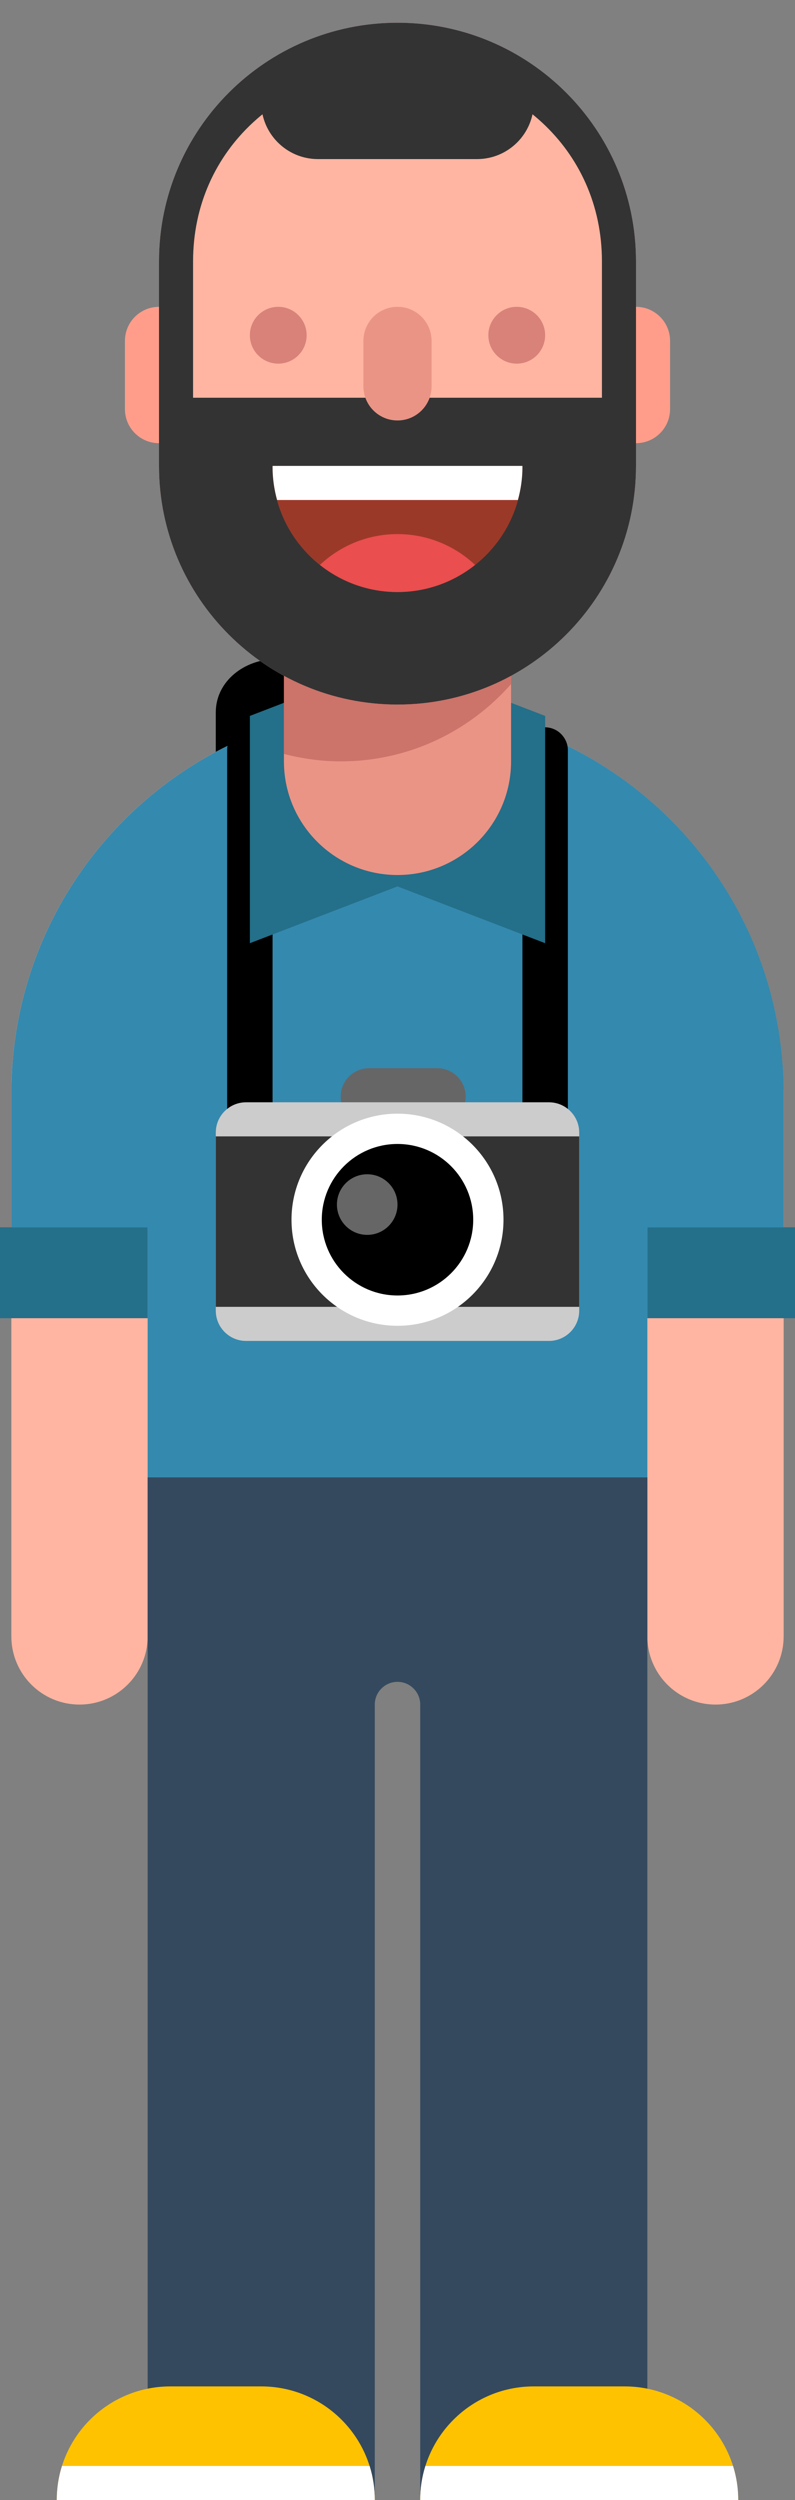 <?xml version="1.0" encoding="utf-8"?>
<!-- Generator: Adobe Illustrator 15.1.0, SVG Export Plug-In . SVG Version: 6.00 Build 0)  -->
<!DOCTYPE svg PUBLIC "-//W3C//DTD SVG 1.1//EN" "http://www.w3.org/Graphics/SVG/1.1/DTD/svg11.dtd">
<svg version="1.1" id="Layer_1" xmlns="http://www.w3.org/2000/svg" xmlns:xlink="http://www.w3.org/1999/xlink" x="0px" y="0px"
	 width="70px" height="220px" viewBox="0 0 70 220" enable-background="new 0 0 70 220" xml:space="preserve">
<rect x="0" y="0" width="70" height="220" fill="#808080" stroke="none"/>
<g>
	<g>
		<path d="M29,75.813V58h-4.688C21.551,58,19,59.926,19,62.688v13.125c0,2.761,2.238,5,5,5S29,78.574,29,75.813z"/>
		<path fill="#FFB5A1" d="M68.98,95.613c-0.303-18.516-15.396-33.438-33.984-33.438C16.277,62.177,1.096,77.305,1,96v48
			c0,3.313,2.687,6,6,6s6-2.688,6-6v-14h44v14c0,3.313,2.688,6,6,6s6-2.688,6-6V96C69,95.869,68.988,95.742,68.98,95.613z"/>
		<path fill="#34495E" d="M13,130v90h20v-70c0-1.104,0.896-2,2-2c1.104,0,2,0.896,2,2v70h20v-90H13z"/>
		<path fill="#FFC200" d="M55,210h-8c-5.523,0-10,4.477-10,10h28C65,214.477,60.523,210,55,210z"/>
		<path fill="#FFC200" d="M23,210h-8c-5.523,0-10,4.477-10,10h28C33,214.477,28.523,210,23,210z"/>
		<path fill="#FFFFFF" d="M37.459,217c-0.297,0.947-0.459,1.955-0.459,3h28c0-1.045-0.162-2.053-0.459-3H37.459z"/>
		<path fill="#FFFFFF" d="M5.459,217C5.162,217.947,5,218.955,5,220h28c0-1.045-0.162-2.053-0.459-3H5.459z"/>
		<path fill="#3489AE" d="M68.996,96C68.9,77.305,53.719,62.177,35,62.177C16.281,62.177,1.1,77.305,1.004,96H1v12h12v22h44v-22h12
			V96H68.996z"/>
		<path d="M20.569,105.857c0.377,0.377,0.872,0.586,1.405,0.586c0.535,0,1.05-0.207,1.427-0.586
			c0.378-0.377,0.599-0.879,0.599-1.414V66c0-0.535-0.224-1.037-0.602-1.415C23.021,64.208,22.51,64,21.977,64
			c-0.535,0-1.025,0.208-1.403,0.585C20.196,64.963,20,65.465,20,66v38.443C20,104.979,20.191,105.48,20.569,105.857z"/>
		<path d="M46.568,105.857c0.377,0.377,0.873,0.586,1.406,0.586c0.534,0,1.049-0.207,1.426-0.586c0.379-0.377,0.6-0.879,0.6-1.414
			V66c0-0.535-0.225-1.037-0.602-1.415C49.021,64.208,48.51,64,47.977,64c-0.535,0-1.024,0.208-1.402,0.585
			C46.195,64.963,46,65.465,46,66v38.443C46,104.979,46.191,105.48,46.568,105.857z"/>
		<polygon fill="#246F89" points="22,63 35,58 35,78 22,83 		"/>
		<polygon fill="#246F89" points="48,63 35,58 35,78 48,83 		"/>
		<g>
			<path fill="#FF9D8A" d="M17,36c0,1.657-1.344,3-3,3l0,0c-1.656,0-3-1.343-3-3v-6c0-1.657,1.344-3,3-3l0,0c1.656,0,3,1.343,3,3V36
				z"/>
			<path fill="#FF9D8A" d="M59,36c0,1.657-1.344,3-3,3l0,0c-1.656,0-3-1.343-3-3v-6c0-1.657,1.344-3,3-3l0,0c1.656,0,3,1.343,3,3V36
				z"/>
			<path fill="#EA9486" d="M45,67c0,5.523-4.477,10-10,10l0,0c-5.523,0-10-4.477-10-10V57c0-5.523,4.477-10,10-10l0,0
				c5.523,0,10,4.477,10,10V67z"/>
			<path fill="#CC736A" d="M35,47c-5.523,0-10,4.477-10,10v9.344C26.602,66.758,28.27,67,30,67c5.98,0,11.335-2.64,15-6.802V57
				C45,51.477,40.523,47,35,47z"/>
			<path fill="#FFB5A1" d="M56,41c0,11.598-9.402,21-21,21l0,0c-11.598,0-21-9.402-21-21V23c0-11.598,9.402-21,21-21l0,0
				c11.598,0,21,9.402,21,21V41z"/>
			<circle fill="#D88279" cx="45.5" cy="29.5" r="2.5"/>
			<path fill="#333333" d="M14,41c0,11.598,9.402,21,21,21c11.598,0,21-9.402,21-21v-6H14V41z"/>
			<circle fill="#D88279" cx="24.5" cy="29.5" r="2.5"/>
			<path fill="#EA9486" d="M38,34c0,1.657-1.344,3-3,3l0,0c-1.656,0-3-1.343-3-3v-4c0-1.657,1.344-3,3-3l0,0c1.656,0,3,1.343,3,3V34
				z"/>
			<path fill="#9B3929" d="M24.005,41c0,0.033-0.005,0.065-0.005,0.099c0,6.075,4.925,11,11,11s11-4.925,11-11
				c0-0.033-0.005-0.065-0.005-0.099H24.005z"/>
			<path fill="#FFFFFF" d="M24.399,44H45.6c0.254-0.926,0.4-1.896,0.4-2.901c0-0.033-0.005-0.065-0.005-0.099h-21.99
				c0,0.033-0.005,0.065-0.005,0.099C24,42.104,24.146,43.074,24.399,44z"/>
			<path fill="#EA4E4E" d="M41.831,49.711C40.043,48.034,37.645,47,35,47c-2.645,0-5.043,1.034-6.831,2.711
				c1.877,1.49,4.247,2.388,6.831,2.388S39.954,51.201,41.831,49.711z"/>
		</g>
		<rect y="108" fill="#246F89" width="13" height="8"/>
		<rect x="57" y="108" fill="#246F89" width="13" height="8"/>
		<g>
			<path fill="#666666" d="M41,96.5c0,1.381-1.119,2.5-2.5,2.5h-6c-1.381,0-2.5-1.119-2.5-2.5l0,0c0-1.381,1.119-2.5,2.5-2.5h6
				C39.881,94,41,95.119,41,96.5L41,96.5z"/>
			<path fill="#CCCCCC" d="M51,115.334c0,1.473-1.193,2.666-2.667,2.666H21.667c-1.473,0-2.667-1.193-2.667-2.666V99.666
				C19,98.193,20.194,97,21.667,97h26.666C49.807,97,51,98.193,51,99.666V115.334z"/>
			<rect x="19" y="100" fill="#333333" width="32" height="15"/>
			<circle fill="#FFFFFF" cx="35" cy="107.334" r="9.333"/>
			<circle cx="35" cy="107.334" r="6.667"/>
			<circle fill="#666666" cx="32.333" cy="106" r="2.667"/>
		</g>
		<path fill="#333333" d="M17,23c0-9.925,8.074-17,18-17s18,7.075,18,17v12h3V23c0-11.598-9.402-21-21-21c-11.598,0-21,9.402-21,21
			v12h3V23z"/>
	</g>
	<path fill="#333333" d="M47,9c0,2.761-2.238,5-5,5H28c-2.762,0-5-2.239-5-5l0,0c0-2.761,2.238-5,5-5h14C44.762,4,47,6.239,47,9
		L47,9z"/>
</g>
</svg>
